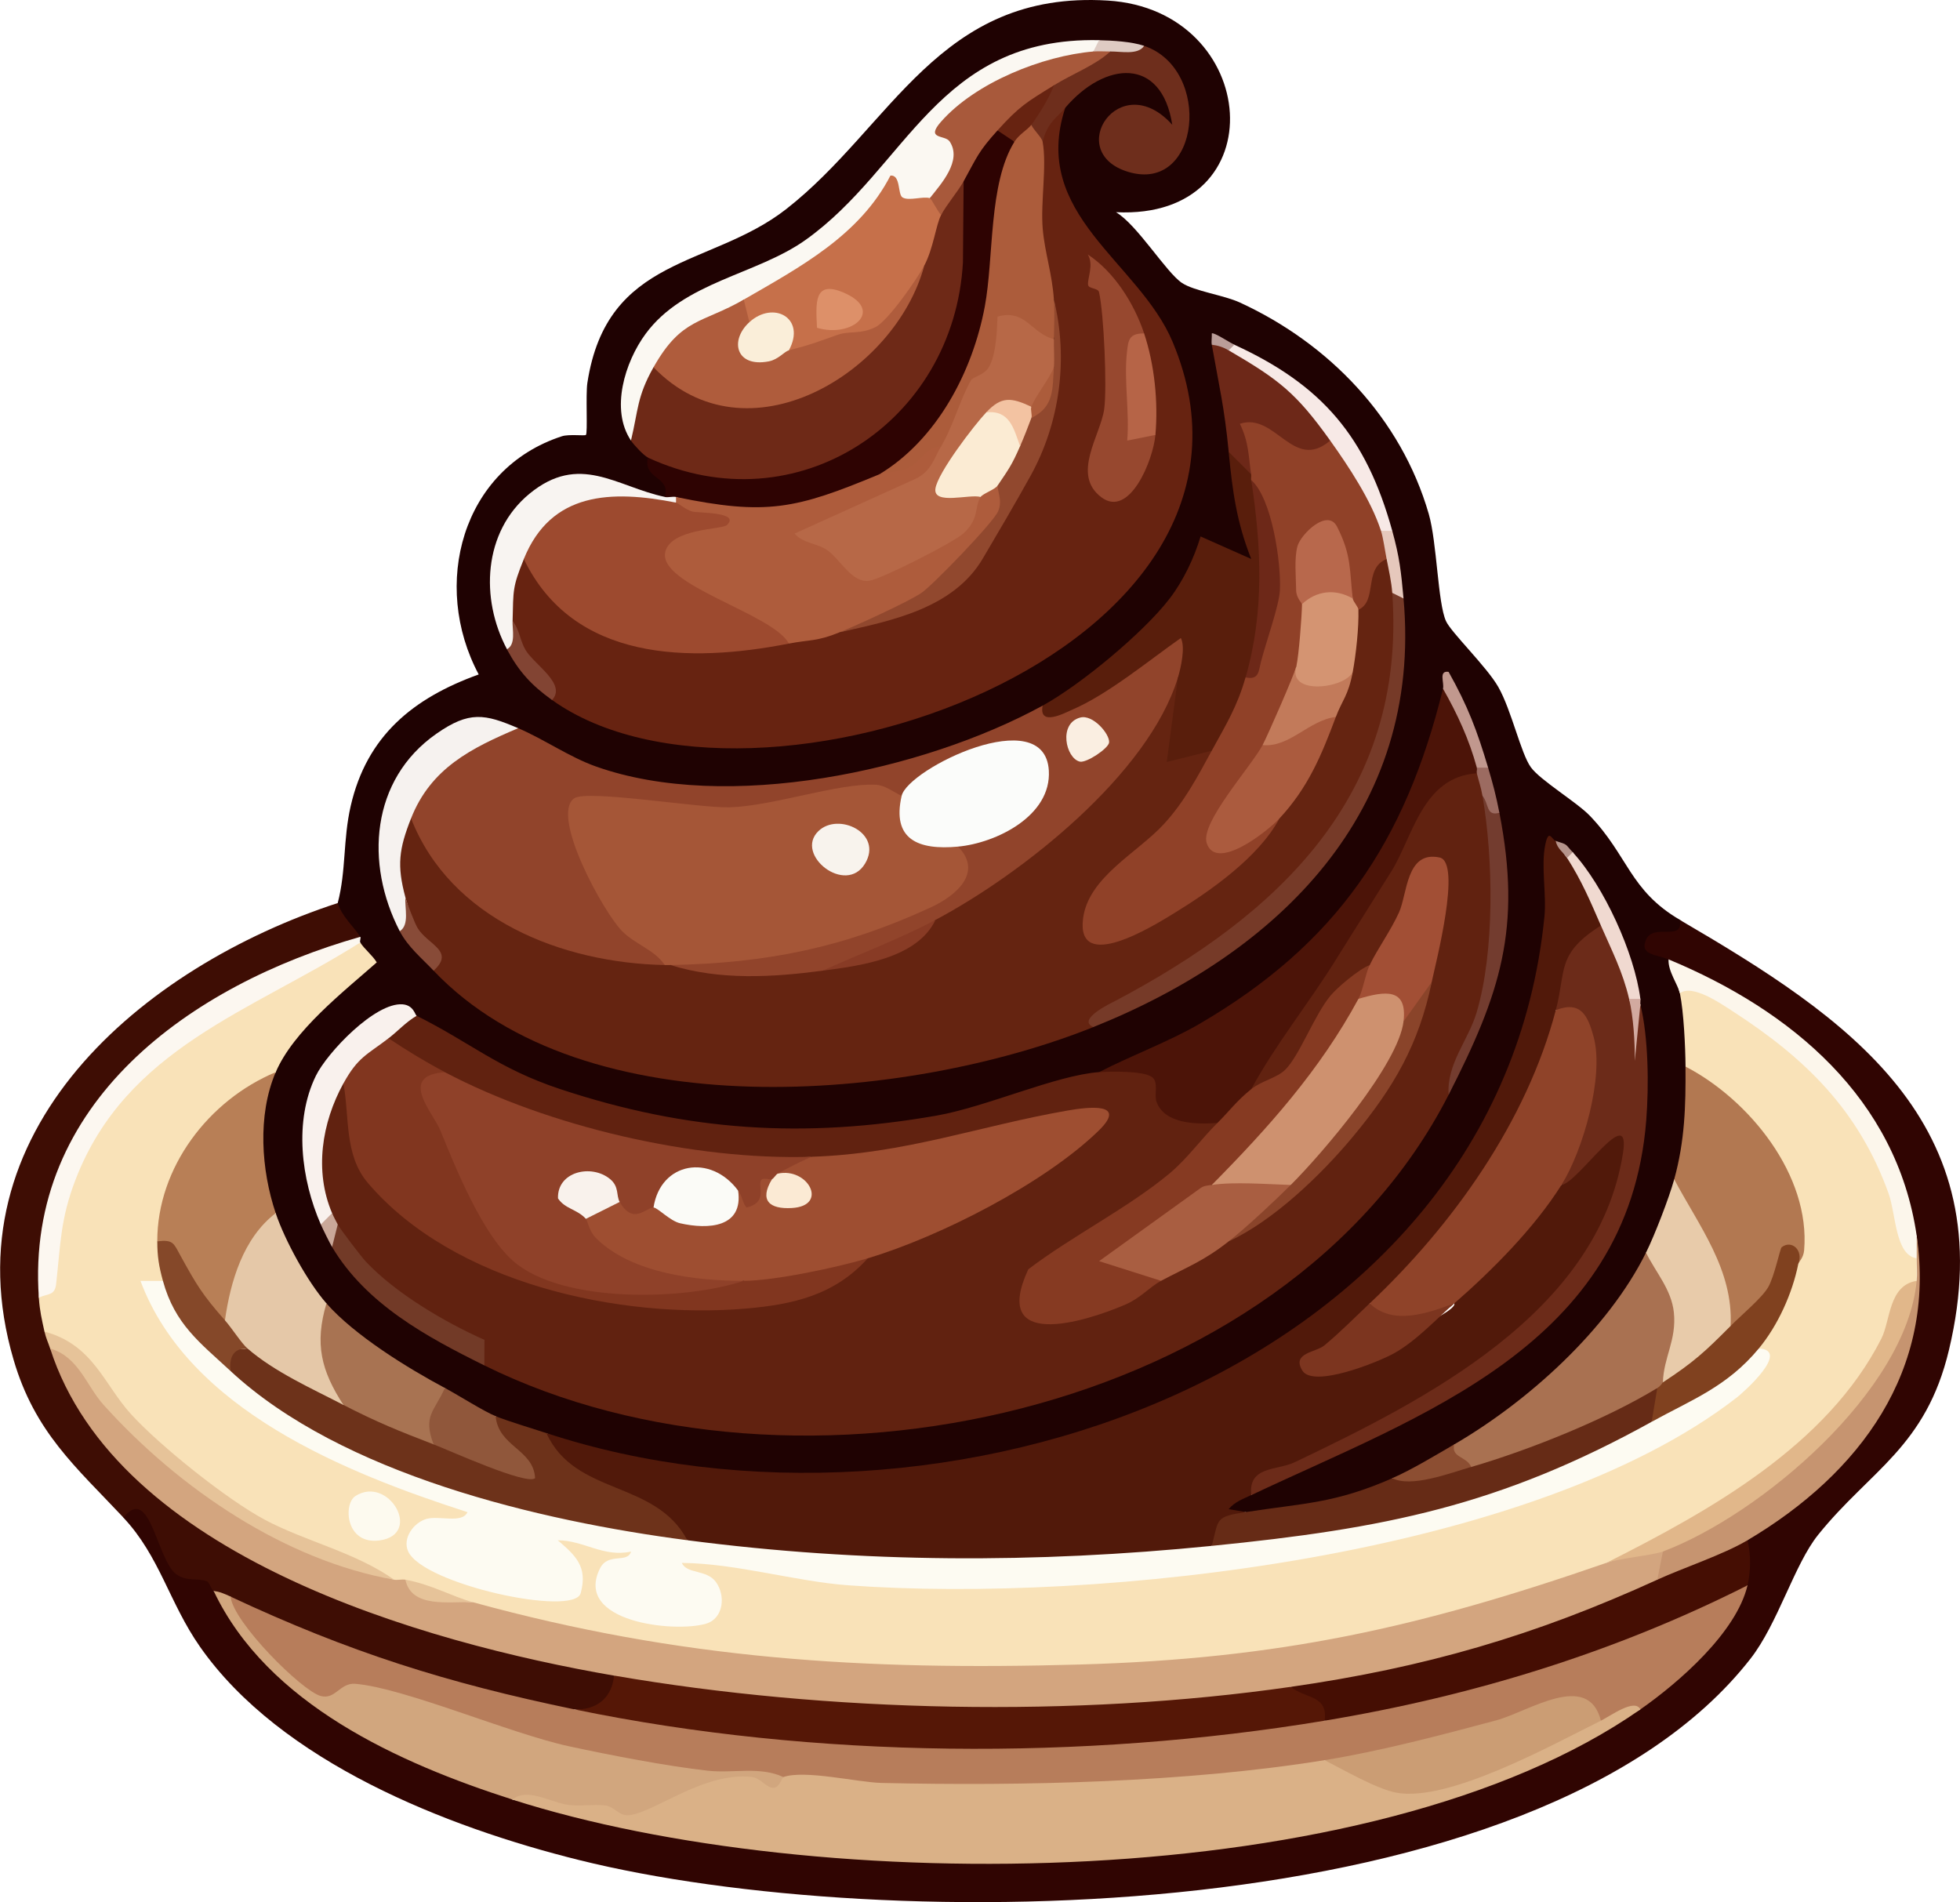 <?xml version="1.0" encoding="UTF-8"?> <svg xmlns="http://www.w3.org/2000/svg" id="Laag_2" viewBox="0 0 347.57 337.31"><defs><style>.cls-1{fill:#4c1408;}.cls-2{fill:#fbf8f2;}.cls-3{fill:#a24f35;}.cls-4{fill:#6d2818;}.cls-5{fill:#8f4129;}.cls-6{fill:#f8f4f1;}.cls-7{fill:#b76847;}.cls-8{fill:#e1b78a;}.cls-9{fill:#ae5c3c;}.cls-10{fill:#e5c8a8;}.cls-11{fill:#faeee1;}.cls-12{fill:#f3c3a2;}.cls-13{fill:#672311;}.cls-14{fill:#b66447;}.cls-15{fill:#a55637;}.cls-16{fill:#a8593b;}.cls-17{fill:#612210;}.cls-18{fill:#b8684c;}.cls-19{fill:#9e4e31;}.cls-20{fill:#b27851;}.cls-21{fill:#1f0202;}.cls-22{fill:#51190a;}.cls-23{fill:#662b16;}.cls-24{fill:#c1988e;}.cls-25{fill:#cb9d74;}.cls-26{fill:#b77d5b;}.cls-27{fill:#a97151;}.cls-28{fill:#723a27;}.cls-29{fill:#d3a57f;}.cls-30{fill:#f6f2ef;}.cls-31{fill:#af5c3c;}.cls-32{fill:#884b38;}.cls-33{fill:#e8cbaa;}.cls-34{fill:#8a442a;}.cls-35{fill:#d2aaa0;}.cls-36{fill:#fbfcfa;}.cls-37{fill:#652411;}.cls-38{fill:#300502;}.cls-39{fill:#91482e;}.cls-40{fill:#450e03;}.cls-41{fill:#9d4a2f;}.cls-42{fill:#91442b;}.cls-43{fill:#dd9069;}.cls-44{fill:#e6c8bc;}.cls-45{fill:#8f4329;}.cls-46{fill:#d1a67e;}.cls-47{fill:#decbc3;}.cls-48{fill:#6e2e1c;}.cls-49{fill:#f8f3ed;}.cls-50{fill:#6e2917;}.cls-51{fill:#fbead4;}.cls-52{fill:#6d321a;}.cls-53{fill:#7c351f;}.cls-54{fill:#b87f56;}.cls-55{fill:#fcf6eb;}.cls-56{fill:#733c2f;}.cls-57{fill:#f7e9e6;}.cls-58{fill:#ce916f;}.cls-59{fill:#883b25;}.cls-60{fill:#3e0d04;}.cls-61{fill:#9c6b61;}.cls-62{fill:#ac5c3b;}.cls-63{fill:#a95e41;}.cls-64{fill:#80411f;}.cls-65{fill:#591e0c;}.cls-66{fill:#ba9d99;}.cls-67{fill:#551706;}.cls-68{fill:#97482f;}.cls-69{fill:#854829;}.cls-70{fill:#8c4e32;}.cls-71{fill:#6c2b19;}.cls-72{fill:#f0d9d0;}.cls-73{fill:#d49472;}.cls-74{fill:#c69470;}.cls-75{fill:#fdfbf2;}.cls-76{fill:#824433;}.cls-77{fill:#a87352;}.cls-78{fill:#f9f1ed;}.cls-79{fill:#f9e2b8;}.cls-80{fill:#caa899;}.cls-81{fill:#fdfaef;}.cls-82{fill:#dab187;}.cls-83{fill:#fbfbf7;}.cls-84{fill:#c6704a;}.cls-85{fill:#90573b;}.cls-86{fill:#f9f2ec;}.cls-87{fill:#e6c399;}.cls-88{fill:#2e0302;}.cls-89{fill:#763a28;}.cls-90{fill:#ab5b3e;}.cls-91{fill:#b6948b;}.cls-92{fill:#fcf7f0;}.cls-93{fill:#c27a5a;}.cls-94{fill:#81361f;}.cls-95{fill:#863a22;}.cls-96{fill:#904128;}.cls-97{fill:#fbebd3;}.cls-98{fill:#faeed9;}</style></defs><g id="Laag_1-2"><path class="cls-21" d="M59.89,160.13c1.51-5.76.92-11.18,2.3-17.2,2.85-12.44,11.07-19.14,22.7-23.33-8.46-15.85-3.04-36.46,14.76-42.24,1.22-.4,4.04-.04,4.25-.23.34-.32-.06-7.15.26-9.24,3.48-22.65,21.83-20.35,35.22-30.78C158.19,22.44,166.44-1.74,196.43.1c27.18,1.67,30.09,38.92,1.47,37.53,3.78,2.23,8.88,10.67,11.71,12.55,2.18,1.45,7.41,2.15,10.27,3.47,15.79,7.27,28.58,20.5,33.49,37.51,1.46,5.07,1.58,15.68,3.04,18.96.89,2.01,7.26,8.13,9.29,11.71,2.34,4.12,3.99,11.77,5.77,14.23,1.66,2.3,8.1,6.16,10.43,8.57,6.82,7.07,7.08,13.28,16.01,18.49,3.83,3.08-.82,4.33-4.18,4.23,1.72.3,2.45.76,2.18,2.77,3.41,2.53,4.08,4.53,2,6,3.61.3,4.11,11.45,1,13,3.42,4.45,2.63,16.58-2,20,1.39,4.04-.61,12.42-5,13l.59,3.18c-.78,5.75-25.76,30.23-31.41,31.25-1.11.2-2.16.09-3.18-.42.02,4.52-7.11,5.54-11,6-1.56,3.12-4.88,4.96-9.96,5.5-4.34,1.16-12.82,3.16-16.04.5-7.22,1.17-3.85-5.96,1-3,1.76-2.55,4.58-4.23,8.47-5.04,23.5-10.91,51.98-24.56,58.45-52.14,1.26-10.14,2.14-19.91,2.09-29.82-.88-.25-.86-.58,0-1l-1.1-.55c-2.64-9.02-6.28-17.5-10.9-25.45-.95.02-1.95-.65-3-2-2.28,1.71-1.03.33-.84.59,2.57,3.55-.34,22.29-1.39,26.35-15.3,59.35-75.68,87.94-133.32,87.1-13.93-.2-31.94-1.3-43.45-9.04-2.14,3.07-7.31-.28-9-3-2.51,2.19-9.12-1.63-9-5l-2.43.95c-5.89-2.64-17.64-9.69-18.57-15.95-3.14,2.48-10.26-12.17-10.2-13.49l1.2-2.51c-5.05-1.51-5.09-18.07-3.17-21.83l3.17-3.17-1.07-2.4c4.36-6.61,9.75-12.41,16.18-17.39-1.07-.8-.76-1.99-.11-3.21-.89-.28-.88-.61,0-1-3.39.51-6.22-3.11-4-6Z"></path><path class="cls-38" d="M297.89,163.13c29.7,17.35,57.36,35.78,47.73,76.23-4.11,17.29-13.96,21.32-23.2,32.8-4.24,5.27-7.13,15.74-12.01,21.99-37.73,48.33-153.67,49.14-207.73,35.69-23.52-5.85-52.9-17.38-67.2-37.8-5.48-7.83-7.15-16.06-13.59-22.91-1.32-4.78,4-4.26,6.17-.63l4.1,8.81c5.81.95,7.72,2.55,5.73,4.82,2.84,3.61,5.7,7.31,8.57,11.08,11.35,11.44,27.66,17.74,42.67,23.24l1.75,2.68c36.65,7.29,73.63,11.43,111.39,8.29,31.04-2.58,61.59-8.86,88.61-24.29l-.07-2.41c7.25-5.65,13.61-12.18,19.07-19.59-2.55-1.17-2.22-6.59,0-8l1.17-3.06c17.11-10.73,31.33-29.88,28.83-50.94-1.15-.48-1.8-1.3-2.13-2.44-6.13-21.17-18.28-34.81-38.96-43.11l-2.91-3.45c-2.18-.9-5.19-.76-3.99-3.49,1.32-3.02,6.68.43,5.99-3.51Z"></path><path class="cls-60" d="M59.89,160.13c.68,2.34,3,4.37,4,6l-1.05.95c-27.61,11.1-55.28,28.18-54.69,61.59l-1.25,1.46c2.87.26,3.73,4.89,1,6,2.11,1.21,2.44,2.21,1,3,9.02,14.55,17.82,24.79,32.81,33.63,19.73,11.64,42.83,17.68,65.12,21.97l2.07,2.4c3.8,5.08-2.09,6.98-7,6-.76.36-1.53.68-2.33.87-6.35,1.54-46.78-12.18-53.84-16.47-1.91-1.16-3.57-2.52-4.83-4.4-.75,1.01-1.75.68-3-1-.4-.17-.76-1.56-1.23-1.73-1.77-.63-3.46.1-5.34-1.19-3.52-2.42-4.68-16.18-9.42-10.08-8.5-9.04-15.74-15.17-19.5-28-11.91-40.55,22.86-69.71,57.5-81Z"></path><path class="cls-79" d="M48.89,190.13l-2.41,3.24c-9.05,5.44-15.76,14.28-16.53,25.03l-2.05,1.73c2.47.86,3.58,5.84,1,7-1.22,2.77-.39,5.69,2.48,8.75,12.7,15.99,31.96,24.5,50.98,30.5,4.65,4.49-1.7,5.37-5.9,4.82-7.84,4.02,7.11,8.15,10.6,9.06,6.13,1.6,21.19,5.01,11.01-5.33-2.54-6.12,14.2-1.4,14.64-.62,1.85,3.24-1.99,3.99-4.37,4.4-5.26,7.83,22.24,11.84,16.82,2.78-3.69-1.12-7.79-2.94-3.19-6.26,58.26,9.28,125.6,4.87,178.04-24.26,3.81-2.12,12.28-7.12,11.89-11.83-.59-2.3.2-4.81,2.39-7.54.87-3.63,2.4-6.11,4.61-7.46-.08-2.44-.73-7.51-1.68-10.34-3.15-9.4-8.7-16.52-17.2-21.74l-1.12-2.92c-.03-3.48-.32-9.7-1-13-.32-.82-.43-1.78.21-2.26,2.31-1.74,15.98,7.96,17.95,9.59,14.04,11.6,19.75,22.53,23.84,39.67v4c-9.18,24.47-29.85,42.19-55,50-.58.74-1.18,1.45-1.88,2.06s-1.32,1.15-2.07,1.41c-45.03,15.65-89.51,19.41-137.22,15.82-16.83-1.27-38.84-3.56-54.69-8.85-1.99-.66-3.62-2.03-5.15-3.43-4.67-.18-8.67-1.51-12-4-.33,2.68-.85,2.39-2,0-22.39-7.08-42.68-19.41-55.72-39.03-2.23-1.56-4.33-3.22-6.28-4.97-.48-2.19-.84-3.68-1-6,.01-1.66.48-2.47,1.42-2.43-.59-32.56,28.09-50.74,55.58-60.57.74,1.16,2.16,2.25,2.92,3.51-5.92,5.23-14.78,12.12-17.92,19.49Z"></path><path class="cls-17" d="M261.89,137.13c1.86.38,2.47,2.74,1,4,7.16,17.7,1.01,36.6-6,53-29.12,57.02-115.85,75.28-171,48-3.25-3.78-7.47-6.87-12.67-9.25-7.18-3.92-11.63-9.17-13.33-15.75-2.01.59-2.1-.41-1-2-2.78-.58-3.16-5.71-3.37-8.6-.34-4.55.3-13.65,5.37-14.4l2.18.96c.28,10.72,1.94,15.71,11.16,22.41,23.48,17.06,53.93,21.02,79.66,7.63l1.34-2.52c13.92-5.02,28-11.73,38.61-22.17-15.37,3.25-30.88,6.09-46.54,8.52l-3.42-1.83c-10.17,3.27-22.59.82-32.99-1.47-6.07-1.33-28.64-7.47-31.18-11.6-.36-.59-.61-1.25-.83-1.93-4.77.26-8.53-1.24-10-6-1.49-2.72,2.69-5.95,5-4,9.55,4.74,14.42,9.35,25.49,13.01,22.51,7.46,43.24,8.8,66.72,4.69,8.83-1.55,21.16-7.15,28.79-7.71,7.96-2.39,11.27-3.32,12.86,5.73,3.45.69,6.17,1.78,8.14,3.27l.15,2.72c-9.21,9.65-19.94,17.81-32.2,24.51-5.7,12.14,13.88,4.45,18.58.83l3.47-.06c.16-3.41,8.91-7.94,12-7,16.67-11.15,29.03-27.19,36-46l-1.74-1.4c2.56-6.63,4.94-33.05-2.24-10.1-1.52,4.55-3.86,7.39-7.02,8.5-4.31,5.35-8.44,10.56-11.26,16.85-1.98,3.34-5.89,7.11-9.74,5.15-.44-1.25-.5-2.51-.15-3.78,11.43-15.91,21.57-32.28,30.41-49.12,2.14-2.57,7.59-7.08,9.75-3.1Z"></path><path class="cls-37" d="M246.89,105.13c6.66,35.16-22.42,62.32-52.17,75.52l-.83,1.48c-33.09,13.26-90.17,18.24-117-10-.38-2.49-1.84-4.9-4.38-7.22l-.62-5.78c-4.17-1.44-3.9-13.53,1-14l2.71,1.25c6.79,14.28,21.99,20.74,36.99,22.54l5.3,2.21c.19-.89.52-.85,1,0,8.13,1.13,16.36.69,24.43-.69l2.57,1.69c7.64-1.43,14.3-4.43,20-9l.28-1.47c17.59-10.14,31-23.59,40.21-40.35l2.51-1.18,1.87,1.13-1.34,11.18c2.59-1.23,4.42-1,5.47.69l.76,2.78c-2.3,4.28-4.83,8.5-8.21,12.04-11.05,6.94-24.23,27.31.38,11.88,6.58-4.12,13.97-8.88,19.06-14.7l-.21-2.79c1.67-3.95,7.28-12.03,10.21-15.21-1.8-2-.8-4.67,3-8-2.68-1.3-1.82-10.15,1-11-.26-6.99,1.41-9.99,5-9,1.86.67,2.42,4.67,1,6Z"></path><path class="cls-22" d="M275.89,149.13c1.41.84,2.08,1.84,2,3,3.02,2.22,7.22,8.51,6,12-.4,2.27-1.83,4.64-4.29,7.11-.23,4.06-1.46,6.69-3.71,7.89.35.63.67,1.26.85,1.93,1.26,4.52-8.15,21.13-11.18,25.94-3.53,5.6-13.94,20.29-18.96,23.32-1.13.68-2.41.88-3.72.8-.01,4.77-5.95,8.81-10.18,10.68-3.39,3.08,26.26-8.47,25.18-10.68l.52-3.13c5.68-5.13,11.06-10.66,15.47-16.94l3.01-.93c12.34-19.36,16.91-8.67,7.64,9.24-11.29,21.8-38.6,33.88-60.04,42.96l-2.6,2.8c-1.43.68-2.95,1.21-4,2.5l3,.5c.03,1.52-1,2.46-3.1,2.81-.37,1.83-.78,2.78-2.9,3.19-1.18.63-2.38,1.23-3.62,1.69s-2.45.88-3.69.99c-21.89,1.93-61.86,4.12-82.11-1.89-1.26-.37-2.43-1.04-3.58-1.79-5.77-3.62-11.42-7.09-17.87-9.42-3.27-1.83-9.96-5.69-7.13-9.58,69.21,22.83,168.85-10.22,176.99-91.51.41-4.07-.64-9,.16-12.84.61-2.94,1.16-.86,1.86-.64Z"></path><path class="cls-13" d="M97.89,124.13l-.83-1.03c-3.33-4-5.39-8.32-6.17-12.97-3.35-1.59-2.08-11.4,2-11l2.71.87c8.35,14.83,26.2,15.07,41.19,12.82l3.11,1.31c.11-2.85,7.49-4.19,9-2,13.46-3.37,25.66-10.6,29.85-24.69,6.53-10.93,10.86-21.36,8.15-34.31-2.62-2.95-3.95-7.07-3.98-12.34-.42-4.15-.65-13.1,1.98-15.66-1.32-2.66,1.11-7.1,4-6-6.21,18.93,13.04,27.23,19.03,41.47,23.22,55.24-74.6,88.86-110.03,63.53Z"></path><path class="cls-42" d="M208.89,120.13c-5.23,17.2-27.69,34.87-43,43-5.69,4.58-12.36,7.58-20,9-8.95,1.18-18.26,1.73-27-1l3.3-2.1c13.27-.14,25.28-3.32,37.58-7.99,6.1-2.32,10.69-4.07,10.12-10.92l.72-2.1c27.36-9.1,7.97-23.32-8.52-6.88l-2.2-.02c-1.17,1.23-2.61,1.26-4.3.08-18.29,3.92-34.32,4.18-52.7,1.99.59,10.33,6.95,20.42,15.85,25.8l-.85,2.14c-18.19-.36-37.99-8.08-45-26-2.63-3.41,2.44-8.16,5.2-10.59,3.63-3.21,8.81-6.38,13.8-5.41,4.55,1.95,9.14,5.14,13.73,6.77,23.21,8.28,58.01.85,79.27-10.77l1.94.49c7.3-3.93,14.26-8.49,20.85-13.69,5.16-1.11,5.61,7.74,1.2,8.2Z"></path><path class="cls-50" d="M114.89,81.13c-.72-.34-2.46-2.2-3-3-.68-4.08-1.02-13.1,4-13l2.65-.21c15.88,13.98,38.45-1.75,45.35-17.79-2.3-1.69-.06-9.4,3-9-1.38-2.3,1.36-6.14,4-6,3.09,1.45,2.31,11.8,1.8,15.61-2.21,16.37-9.91,29.72-25.7,36.2-9.34,3.83-25.06,5.35-32.1-2.81Z"></path><path class="cls-1" d="M261.89,136.13c.89.27.87.6,0,1-9.62.6-11.35,11.27-15.14,17.36-3.3,5.3-6.76,10.71-10.03,15.97-4.73,7.59-10.55,14.77-14.83,22.67,1.22,2.56-3.42,7.78-6,6-3.6.27-9.34.25-10.8-3.74-.47-1.27.4-3.5-.78-4.38-1.51-1.13-7.28-1.04-9.42-.88,5.66-2.94,12.44-5.42,17.89-8.61,24.21-14.16,36.4-32.13,43.11-59.39,3.7,2.42,6.4,9.57,6,14Z"></path><path class="cls-71" d="M288.89,177.13c1.4,2.88,1.74,6.54,1.01,11-.25-3.87.08-7.2.99-10,1.44,5.88,1.52,14.43,1.04,20.54-3.16,40.06-40.23,52.36-70.04,66.46-.58-5.2,4.6-4.34,7.68-5.82,22.97-10.97,53.72-26.41,58.23-54.78,1.5-9.45-8.01,5.34-10.91,5.59l-1.12-2.03c3.21-6.23,5.31-13.29,5.34-20.34.02-4.28-1.12-7.12-5.21-8.63,1.86-7.12.07-9.98,8-15,3.4,1.56,6,9.39,5,13Z"></path><path class="cls-65" d="M221.89,84.13c.89.24.87.58,0,1,4.35,11.03,4.61,24.71-1,35,2.72,3.11-2.05,12.74-6,13l-7.99,2,1.99-15c.51-1.67,1.35-5.4.51-6.99-5.73,4.02-12.93,10-19.28,12.72-1.27.55-5.96,3.08-5.23-.73,6.69-3.66,17.86-12.91,22.52-18.98,2.42-3.15,4.36-7.22,5.49-11.02l8.98,3.99c-2.63-6.67-3.31-12.02-4-18.99,1.44-1.51,2.77-.18,4,4Z"></path><path class="cls-52" d="M43.89,239.13c5.96.18,12.76,5.58,17,10,4.62-1.15,13.25,2.97,16,7l1.66-1.49,13.19,5.06c-4.66-3.17-5.94-6.03-3.85-8.57,2.07.85,6.5,2.18,9,3,5.12,11.2,19.28,8.23,25,19-.93.9-2.04,1.35-3.29,1.57-4.48.78-28.64-5.44-34.46-7.28-7.81-2.46-40.8-15.56-42.99-22.26-.21-.64-.26-1.33-.26-2.03-3.06-3.47-.78-7.08,3-4Z"></path><path class="cls-88" d="M179.89,25.13c.63,2.96.21,6.43-1.27,10.42l-2.03,19.2c-3.61,11.01-8.76,25.2-20.71,29.39-.12,1.01-.46,2.02-1.34,2.42-12.31,5.53-22.28,7.66-34.66,1.58-.22.81-1.27.46-2,0,1.1-3.79-3.85-3.03-3-7,26.4,12.22,54.31-6.3,55.88-34.62l.12-14.38c-1.94-2.69,2.54-10.72,6-9,2-2.11,3.94-.7,3,2Z"></path><path class="cls-20" d="M318.89,224.13l-1.66-.92c-.85,5.17-4.79,12.45-10.34,11.92-1.86-2.62-3.14-6.02-3.84-10.19-3.36-5.24-5.41-10.51-6.16-15.81,1.88-6.79,2.06-13.02,2-20,11.31,5.87,22.18,19.27,21.04,32.59-.12,1.38-.97,2.06-1.04,2.41Z"></path><path class="cls-27" d="M294.89,245.13c1.46,1.39.86,1.97-1,1l-2.1,3.53c-8.92,4.83-18.39,8.64-28.05,11.7l-2.85-1.23c-3.18.09-6.75-1.33-3-4,13.06-7.6,27.23-20.34,34-34,2.58-.96,5.07,4.15,5.84,6.39,2.06,6,1.31,11.8-2.84,16.61Z"></path><path class="cls-54" d="M48.89,190.13c-3.27,7.67-2.56,17.37,0,25l.13,2.5c-4.18,4-5.97,9.71-6.92,15.29l-2.21,1.21-2.36.34c-3.53-4.72-6.74-9.5-9.64-14.34-.02-13.09,9.11-25.04,21-30Z"></path><path class="cls-2" d="M194.89,7.13c1.89.77,1.56,1.44-1,2l-.68,1.28c-4.19.69-24.08,8.44-24.32,11.94,4.26,3.99.84,12.52-4,12.78-.68,3.58-4.9,1.91-7.54.79-5.67,8.05-14.25,13.13-22.64,17.89l-2.82-.69-.13,2.36c-5.88,1.83-10.36,4.97-13.43,9.44l-2.44.2c-2.95,5.24-2.69,7.55-4,13-3.7-5.49-1.07-13.94,2.59-18.91,6.81-9.27,19.65-10.47,28.35-16.65,18.08-12.85,23.33-36.04,52.06-35.44Z"></path><path class="cls-23" d="M292.89,252.13c-.53,1.36-1.23,2.67-2.4,3.58-6.7,5.16-23.09,10.24-31.67,12.73-10.68,3.09-29.17,7.53-39.94,7.3-1.47-.03-2.79-.83-3.99-1.6,1.25-4.88.58-5.16,6-6,10.43-1.61,15.78-1.52,26-6,3.84-.64,7.57-1.71,11.17-3.22l2.83,1.22c10.32-3.01,23.91-8.46,33-14,3.63,1.11.88,4.26-1,6Z"></path><path class="cls-10" d="M57.89,231.13c.93,3.03,1.39,6.34,1.39,9.95,1.75,3.07,2.29,5.75,1.61,8.05-5.62-2.91-12.19-5.84-17-10-3.09.53-5.64-1.97-4-5,.97-6.87,3.23-14.59,9-19,1.63,4.85,5.65,12.19,9,16Z"></path><path class="cls-92" d="M63.89,166.13c.15.24-.15.76,0,1-19.38,12.26-41.49,18.73-50.48,42.02-2.69,6.97-2.66,11.38-3.45,18.51-.24,2.21-1.55,1.67-3.07,2.47-2.43-34.64,26.97-55.49,57-64Z"></path><path class="cls-89" d="M248.89,106.13c3.4,37.84-22.21,62.86-55,76-3.08-1.33,3.23-4.3,3.87-4.63,28.81-15.22,51.71-36.44,49.13-72.37.5-1.72,1.17-1.38,2,1Z"></path><path class="cls-33" d="M306.89,235.13c1.04,3.87-8.37,11.81-12,10,.1-4.4,2.45-7.49,1.94-12.39-.43-4.09-3.23-7.13-4.94-10.61,1.53-3.09,4.07-9.65,5-13,4.39,8.29,10.51,16.02,10,26Z"></path><path class="cls-48" d="M202.89,8.13c12.14,4.12,9.99,26.21-2.82,22.35-11.56-3.48-1.49-18.71,7.81-8.35-1.88-12.15-11.96-11.27-18.99-3-1.68,1.97-3.09,2.54-4,6-2.52,1.25-3.77-.85-2-3-.38-2.34.96-4.68,4-7l.33-2.51,9.67-3.49c1.39-.77,3.39-1.11,6-1Z"></path><path class="cls-77" d="M78.89,246.13c.41.29.77.61,1,1,.25.43-2.47,8.16-3,9-6.02-2.31-10.12-3.96-16-7-3.93-6.08-5.13-10.8-3-18,4.96,5.65,14.33,11.44,21,15Z"></path><path class="cls-55" d="M339.89,219.13v4c-3.82-.53-3.66-7.82-4.99-11.51-5.29-14.69-14.68-23.92-27.68-32.32-2-1.29-7.1-4.86-9.33-3.17-.3-1.46-2.14-3.93-2-6,21.83,9.05,40.46,24.7,44,49Z"></path><path class="cls-30" d="M91.89,129.13c-8.33,3.53-15.49,7.09-19,16-2.14,5.43-2.53,8.31-1,14,1.65,5.25,1.31,7.25-1,6-6.22-11.99-5.14-26.89,6.49-35.01,5.84-4.08,8.58-3.53,14.51-.99Z"></path><path class="cls-6" d="M117.89,88.13c.61.13,1.39-.13,2,0,.87.28.86.62,0,1l-1.87,1.68c-8.59-1.69-18.52-1.38-22.65,7.67l-2.47.64c-2.04,5.05-1.86,5.49-2,11,1.55,3.98,1.22,5.64-1,5-4.76-8.93-4.22-20.78,3.96-27.54,8.91-7.35,15.45-1.27,24.04.54Z"></path><path class="cls-4" d="M217.89,62.13c3.83-.5,19.01,11.73,18.58,14.52-.08.51-.31,1-.58,1.48-1.48,4.96-5.83,4.7-13.04-.8,1.33,3.37,1.01,5.64-.96,6.8l-4-4c-.78-8.01-1.7-11.64-3-19,.72-1.51,2.43-.49,3,1Z"></path><path class="cls-78" d="M73.89,180.13c-1.87,1.07-3.32,2.71-5,4,.03,2.93-5.31,8.16-8,8-3.83,6.97-5.18,15.52-2,23,.48,1.83-.31,3.23-2,2-3.49-7.97-4.8-18.35-.87-26.37,2.01-4.11,10.51-13.04,15.37-12.66,1.97.15,2.21,1.89,2.5,2.04Z"></path><path class="cls-85" d="M87.89,251.13c.52,5.46,6.72,5.85,7,10.99-1.45,1.34-15.4-5-18-5.99-1.94-5.08.14-5.82,2-10,2.52,1.35,6.82,4.1,9,5Z"></path><path class="cls-56" d="M262.89,141.13c1.04.32,2.04,1.32,3,3,4,20.49.17,32.04-9,50-.39-5.45,3.48-9.64,4.95-14.55,3.23-10.81,2.98-27.33,1.05-38.45Z"></path><path class="cls-28" d="M85.89,242.13c-10.23-5.06-20.96-10.87-27-21-.96-2.81-.63-4.14,1-4,.44.83,4.12,5.66,4.95,6.55,5.29,5.65,13.99,10.77,21.07,13.92l-.02,4.53Z"></path><path class="cls-57" d="M246.89,94.13c-.36,2.7-1.09,2.48-2,0-2.34-.82-4.07-2.98-5.17-6.47-2.98-3.41-4.26-6.58-3.83-9.53-6.07-8.5-9.1-10.8-18-16-1.32-1.32-.76-1.73,1-1,15.55,7.13,23.38,16.3,28,33Z"></path><path class="cls-72" d="M290.89,177.13c-.32,2.66-1.24,2.54-2,0-1.13-4.84-3.07-8.57-5-13s-3.38-7.88-6-12c-1.23-1.39-.7-1.93,1-1,5.55,6.01,10.97,17.93,12,26Z"></path><path class="cls-70" d="M257.89,256.13c-.62,2.38,2.19,2.1,3,4-3.88,1.13-10.63,3.72-14,2,3.53-1.55,7.6-4.02,11-6Z"></path><path class="cls-76" d="M97.89,124.13c-3.65-2.61-5.9-5.07-8-9,1.61-.84.96-3.4,1-5,1.25,1.5,1.28,3.4,2.33,5.17,1.55,2.58,7.33,6.02,4.67,8.83Z"></path><path class="cls-24" d="M263.89,136.13c-.32,2.66-1.24,2.54-2,0-1.35-4.98-3.46-9.55-6-14,.26-1.07-.84-3.25.99-2.99,3.42,6.09,5.04,10.39,7.01,16.99Z"></path><path class="cls-32" d="M76.89,172.13c-2.1-2.21-4.56-4.23-6-7,1.77-1.12.85-4.12,1-6,.25.95,1.65,4.57,2.13,5.38,1.76,3.01,6.77,4.09,2.87,7.62Z"></path><path class="cls-44" d="M246.89,94.13c1.29,4.65,1.57,7.25,2,12l-2-1c-.14-1.97-.62-4.06-1-6-2.95.12-3.47-3.55-1-5h2Z"></path><path class="cls-61" d="M263.89,136.13c.87,2.92,1.41,4.98,2,8-2.4.66-1.8-1.56-3-3-.28-1.62-.67-2.62-1-4-.08-.32.08-.69,0-1h2Z"></path><path class="cls-35" d="M290.89,177.13c.04.33-.03.67,0,1l-.99,10c.02-3.45-.23-7.66-1.01-11h2Z"></path><path class="cls-47" d="M202.89,8.13c-1.09,1.68-4.11.97-6,1-1.28.85-2.28.85-3,0l1-2c2.39.05,5.8.25,8,1Z"></path><path class="cls-80" d="M59.89,217.13l-1,4c-.46-.78-1.6-3.09-2-4l2-2c.23.55.7,1.43,1,2Z"></path><path class="cls-66" d="M218.89,61.13l-1,1c-.94-.55-1.92-.88-3-1-.11-.61.04-1.35,0-2,.28-.3,3.23,1.65,3.99,2Z"></path><path class="cls-91" d="M278.89,151.13l-1,1c-.58-.91-1.79-1.66-2-3,2.22.69,1.6.49,3,2Z"></path><path class="cls-82" d="M290.89,303.13c-47.59,33.26-146.45,33.16-200,16-.1-.92-.14-2.01.52-2.53.8-.63,17.79,2.01,19.85,3.34l10.71-4.6c6.3-.66,11.94-.73,16.92-.2-.19-1.92.76-2.56,2.58-2.41,29.3,3.36,60.66,1.01,90.66-1.51l2.75.92c4.45.49,8.82,1.76,13.12,3.81,11.77-1.24,23.06-5.26,33.87-12.04l2,1.23c-1.1-3.77,7.9-6.86,7-2Z"></path><path class="cls-26" d="M309.89,281.13c-1.97,8.36-12.17,17.22-19,22-.99-2.02-5.22,1.12-7,2-2.1-1.42-4.2-2.18-6.29-2.26-11.67,4.2-23.82,7.74-36.26,10.12l-6.45-.86c-24.59,3.97-53.58,4.61-78.54,4.04-4.28-.1-13.63-2.38-17.46-1.04l-.91.77c-5.71-1.43-11.75-1.64-18.09-.63-19.43-3.85-38.56-8.74-57.38-14.68-5.04,5.06-13.06-3.78-16.63-8.03-1.3-1.55-5.98-7.15-5.87-8.53.03-.32.4-.62.88-.9,21,9.83,38.25,15.29,61,20,2.35.21,4.66-.02,6.94-.68,40.11,8.5,78.92,5.52,119.16,1.74,2.34-.22,4.66.35,6.91.95l2.77-1.83c22.41-5.45,45.03-11.04,65.9-21.31l6.33-.87Z"></path><path class="cls-46" d="M40.89,283.13c.44,4.55,12.65,16.73,15.98,17.62,2.63.7,3.4-2.37,6.12-2.16,8.6.69,27.38,8.79,37.87,11.07,7.25,1.57,17.39,3.53,24.66,4.34,4.47.5,9.19-.82,13.38,1.12-.17.06-.66,1.78-1.62,1.9-1.31.17-2.34-1.72-3.92-1.9-8.79-1.01-17.87,6.77-22.15,6.78-1.46,0-2.43-1.57-3.86-1.74-2.28-.26-4.6.23-6.86-.14-2.92-.48-7.13-3.07-9.6-.9-20.17-6.46-43.51-16.96-53-37,.2.09.67-.09,3,1Z"></path><path class="cls-40" d="M309.89,273.13c.65,2.59.55,5.66,0,8-23.58,11.91-48.9,19.67-75,24-1.73-1.48-3.73-2.68-5.98-3.6l-.02-2.4,4.25-2.67c19.22-2.99,37.98-8.42,55.78-16.3l4.97-.03c2.42-4.18,11.72-8.27,16-7Z"></path><path class="cls-74" d="M309.89,273.13c-4.33,2.57-11.3,4.85-16,7-3.22-.59-1.6-4.26,1-5l.29-1.54c18.71-9.69,37.39-23.7,43.22-44.88l1.49-1.58c.12-1.29,0-2.69,0-4v-4c3.47,23.85-9.99,42.14-30,54Z"></path><path class="cls-29" d="M69.89,280.13c.63.11,1.38-.11,2,0,3.39,2.47,7.39,3.8,12,4,36.89,10.13,69.24,12.13,107.54,11.04,35.45-1.01,60.2-6.51,93.46-18.04l8.95-3.08,1.05,1.08-1,5c-21.7,9.91-41.15,15.57-65,19-1.84,1.2-3.78,2.45-5.98,2.82-31.01,5.19-77.14,3.85-108.13-1.83-1.03-.19-2.02-.65-3.01-1.15s-1.95-1.15-2.87-1.83c-33.94-5.86-88.19-21.26-100-58,1.75-1.25,3.84-.23,6.25,3.06,12.64,19.22,33.07,30.91,54.75,37.94Z"></path><path class="cls-67" d="M228.89,299.13c2.58,2.12,6.67,1.44,6,6-42.75,7.09-90.53,6.79-133-2,3.94.12,6.63-2.04,7-6,37.86,6.54,81.89,7.49,120,2Z"></path><path class="cls-87" d="M7.89,236.13c8.65,2.33,10.5,9.32,15.35,14.65,5.14,5.64,17.06,15.18,23.76,18.74,7.14,3.8,16.07,5.77,22.89,10.61-19.26-3.4-38.09-16.08-51.51-30.99-3.12-3.47-4.4-8.52-9.49-10.01-.33-1.02-.75-1.86-1-3Z"></path><path class="cls-75" d="M28.89,227.13c2.23,1.18,4.06,3.43,5.49,6.74,3.44,2.83,5.61,5.92,6.51,9.26,19.72,18.3,54.7,26.57,81,30,31.14,4.06,61.8,4.12,93,1,30.61-3.06,51.04-7.08,78-22,2.37-3.48,5.91-6.2,10.62-8.15,2.74-2.85,5.54-4.47,8.38-4.85,5.76.29-2.79,7.82-3.85,8.65-36.17,28.14-112.98,36.6-157.63,33.34-9.33-.68-19.88-3.89-29.51-3.97.95,2.04,4.4,1.1,6.07,3.41,1.75,2.43,1.32,6.46-1.77,7.37-5.63,1.66-23.55-.29-18.8-9.81,1.44-2.88,4.88-.82,5.5-2.98-4.89,1.07-8.35-1.99-12.99-2,3.13,2.68,5.36,4.67,4.06,9.38-1.17,4.24-27.94-1.56-30.59-7.41-1.07-2.36,1.01-5.12,3.24-5.76s6.34.88,7.28-1.2c-21.65-6.99-49.44-18.13-57.99-41.01h4Z"></path><path class="cls-8" d="M339.89,227.13c-1.82,19.55-27.7,41.48-45,48-1.69.64-7.74,1.22-10,2,18.34-9.25,39.12-20.8,48.74-39.76,1.63-3.22,1.26-9.45,6.26-10.24Z"></path><path class="cls-64" d="M306.89,235.13c1.94-1.96,5.52-4.93,6.65-6.85s2.11-6.88,2.41-7.11c1.74-1.37,3.91.52,2.94,2.96-1.03,5.19-3.61,10.91-7,15-5.66,6.83-12.05,9.15-19,13l1-6c.69-.42.89-.93,1-1,5.48-3.59,7.49-5.46,12-10Z"></path><path class="cls-69" d="M39.89,234.13c1.24,1.41,2.92,4.06,4,5-2.58-.11-3.27,1.66-3,4-5.43-5.04-9.88-8.27-12-16-.7-2.56-1-4.3-1-7,2.82-.35,2.9.33,4.06,2.44,2.95,5.36,3.92,6.99,7.94,11.56Z"></path><path class="cls-81" d="M63.04,265.28c5.86-3.71,11.99,6.8,4.29,7.88-6.05.84-6.51-6.47-4.29-7.88Z"></path><path class="cls-87" d="M83.89,284.13c-4.19-.18-10.91,1.13-12-4,4.61.83,8.17,2.95,12,4Z"></path><path class="cls-19" d="M153.89,223.13c-1.98,1.23-4.03,2.48-6.26,3.25-3.91,1.35-13.76,4.52-15.74.75-8.39,1.27-16.56,1.41-23.97-3.31-2.63-1.68-7.35-5.12-4.03-7.69-1.72-2.5,4.22-5.36,6-3,2.36-.41,4.36-.08,6,1l2.25-1.02c4.87,3.93,9.81,3.04,12.75-1.98l2.04.22c-.55-3.52,2.94-6.16,3.96-2.22,1,.6,1.35,1.58,1.05,2.92,5.21.95,5.2-.35-.05-3.92.38-1.84,2.38-2.84,6-3,16.68-.53,29.7-5.46,45.38-8.19,3.89-.68,10.74-1.46,5.52,3.6-9.64,9.35-28.05,18.73-40.9,22.6Z"></path><path class="cls-5" d="M78.89,190.13c18.35,9.68,44.18,15.66,65,15-2.09.95-3.98,1.87-6,3,1.3,1.43.74,1.97-1,1-.23.16-1.56-.38-1.89.1-.73,1.05,1.29,3.98-2.62,4.9-.73-.81-.68-1.9-1.49-3l-2.22.43c-3.5-3.89-9.11-3.42-10.61,1.94l-2.17.63c-1.33,0-3.62,3.19-6-1-.81.28-1.87.37-2.21-.27-3.59-6.72-10.3-1.05-3.78.69v2.58c.32.35.48,2.15,1.92,3.55,6.25,6.08,17.49,7.47,26.07,7.45l-.77,2.33c-12.52,2.69-36.74,2.06-45.17-8.62-1.5-1.9-13-24.51-13.06-26.12-.2-5.3.9-6.35,6-4.6Z"></path><path class="cls-94" d="M78.89,190.13c-8.4.58-2.11,7.14-.81,10.31,2.74,6.73,7.38,18.26,12.87,23.13,8.66,7.67,30.59,7.04,40.94,3.56,5.42,0,16.68-2.4,22-4-5.86,6.53-13.26,8.21-21.66,8.92-22.35,1.89-51.77-4.43-66.99-22.27-4.25-4.99-3.23-11.7-4.34-17.66,2.58-4.69,4.17-5.06,8-8,3.24,2.17,6.55,4.18,10,6Z"></path><path class="cls-95" d="M242.89,171.13c2.87,1.92.83,4.75-2,6,.15.77.27,1.54.25,2.3-.16,6-19.09,28.37-26.25,30.7l-.52,2.08-14.92,10.78c3.83.46,5.98,1.84,6.44,4.14-1.95,1.04-3.63,3.05-6.3,4.2-7.72,3.32-23.88,8.06-17.24-6.24,7.72-5.89,17.66-10.86,25.02-16.98,3.19-2.66,5.62-6.12,8.52-8.98,2.16-2.13,3.34-3.86,6-6,1.86-1.49,4.54-1.96,6.05-3.46,2.5-2.49,5.12-9.6,7.95-13.05,1.25-1.52,5.02-4.7,7-5.49Z"></path><path class="cls-63" d="M228.89,210.13l.31,1.07c-3.53,3.26-7.23,6.37-11.31,8.93-4.45,3.5-7.26,4.49-12,7l-10.99-3.49,18.04-12.99c.59-.41,1.27-.42,1.95-.53,3.49-2.63,11.85-3.95,14,0Z"></path><path class="cls-3" d="M242.89,171.13c1.49-3.04,3.68-6,5.19-9.31s1.26-11.02,7.2-9.76c3.98.84-.7,18.78-1.39,22.07-1.13,4.15-2.79,6.48-5,7-1.1-.3-1.91-1.25-2.42-2.87-2.49.53-4.35.15-5.58-1.13.81-1.49,1.23-4.42,2-6Z"></path><path class="cls-34" d="M217.89,220.13c3-2.35,8.19-7.2,11-10l-.72-2.12c7.85-7.65,14.01-16.29,18.5-25.94l2.23-.94,5-7c-2.3,11.05-6.68,18.66-14.02,27.48-5.62,6.75-14.02,14.83-21.98,18.52Z"></path><path class="cls-15" d="M159.89,141.13c1.23,1.33,2.11,3.27,2.62,5.84,3.47.56,5.93,1.62,7.38,3.16,4.5,4.57-.35,8.7-4.76,10.74-15.49,7.17-29.12,9.93-46.24,10.26-.33,0-.67,0-1,0-1.87-2.74-5.17-3.62-7.53-5.97-3.27-3.24-12.84-20.57-8.53-23.6,2.27-1.59,22.31,1.78,27.6,1.6,7.83-.26,19.32-4.35,25.91-4,1.64.09,3.1,1.3,4.54,1.96Z"></path><path class="cls-96" d="M235.89,78.13c3.28,4.6,7.27,10.62,9,16,.4,1.23.71,3.53,1,5-4.14,1.65-1.54,7.42-5,9-2.61.66-2.73.05-1-2l-2.17-1.56c-.33-15.79-7.4-11.19-5.69.7l-1.14,1.87c3.31.47,2.32,10.4-1,11,.67,4.68-.87,11.56-6,14,.78.44,1.2,1.08,1.17,1.95-.84.79-12.28,16.77-8.25,15.21,2.94-1.14,5.55-2.49,7.84-4.77l2.23.61c-3.62,6.82-12.19,12.83-18.69,16.81-3.71,2.28-17.35,10.74-16.13.95.92-7.36,9.65-11.66,14.32-16.75,3.7-4.03,5.99-8.44,8.49-13.01s4.53-7.83,6-13c5.62-10.14,5.29-24.15,1-35-.05-.33.05-.67,0-1-.48-3.25-.4-5.71-2-8.99,6.32-2.08,9.46,8.58,16,2.99Z"></path><path class="cls-90" d="M236.89,127.13c-2.55,6.79-4.89,12.5-10,18-2.07,2.23-11.25,9.55-12.91,4.36-1.15-3.6,7.88-13.54,9.91-17.36,1.89-1.91,10.37-7.63,12.17-6.21.37.29.61.73.83,1.21Z"></path><path class="cls-73" d="M239.89,106.13c.07.57.99,1.5,1,2,.09,3.12-.43,7.93-1,11-1.74,6.41-12.8,6.66-10-1,.43-1.89.96-8.74,1-11-1.2-4.8,8.33-6.05,9-1Z"></path><path class="cls-93" d="M229.89,118.13c-1.65,5.31,8.74,3.94,10,1-.8,4.28-1.87,4.99-3,8-4.84.61-8.14,5.44-13,5,.89-1.66,5.69-12.63,6-14Z"></path><path class="cls-59" d="M165.89,163.13c-3.25,6.85-13.47,8.14-20,9,6.55-2.98,13.66-5.63,20-9Z"></path><path class="cls-45" d="M275.89,179.13c4.43-1.73,5.69.96,6.72,4.77,1.88,6.96-1.88,20.13-5.72,26.23-4.77,7.59-12.24,15.11-19,21-4.01,3.65-15.06,7.5-15,0,14.73-13.87,27.83-32.27,33-52Z"></path><path class="cls-53" d="M257.89,231.13c-3.34,2.91-6.76,6.66-10.66,8.84-2.75,1.54-14.33,6.23-16.28,3.08s2.39-3.22,3.89-4.46c2.73-2.25,5.46-5.02,8.05-7.47,4.13,4.04,10.47,1.68,15,0Z"></path><path class="cls-9" d="M166.89,79.13c1.73.92-1.5,5.84-2.83,7.11l-18.38,8.61c-.37.24,6.23,5.22,6.68,5.55,2.31,1.67,19.73-6.7,19.38-11.66l2.14-.61c-1.89-2.41.94-3.85,3-2l2.17.83c-4.06,14-16.57,21.88-30.17,25.17-4.06,1.66-5.31,1.28-9,2-5.46-1.99-22.61-9.14-23.84-14.68-.83-3.75,2.6-5.67,5.51-7.06-1.71-.56-2.33-1.39-1.67-3.26v-1c16.03,3.33,21.27,2.13,36-4,3.69-1.52,6.99-3.58,9.92-6.18l1.08,1.18Z"></path><path class="cls-41" d="M119.89,89.13c.38.07,1.67,1.25,2.88,1.58,1.04.28,8.64.05,6.12,2.41-.85.8-9.84.57-10.9,4.7-1.52,5.91,19.14,10.98,21.9,16.31-17.57,3.44-38.22,3.22-47-15,4.82-11.93,15.52-12.26,27-10Z"></path><path class="cls-62" d="M184.89,25.13c.78,4.32-.39,10.71.02,15.48.36,4.16,1.68,7.97,1.98,12.52.61,2.53.61,4.86,0,7-1.48,1.54-4.08.79-7.82-2.26-.05,5.31-1.85,8.93-5.4,10.85-1.35,3.67-3.1,7.15-5.25,10.43h-1.53c-2.69.09-3.58,2.68-5.73,3.77-1.87.94-4.02.7-5.27,1.22,10.25-6.17,16.57-18.19,18.74-29.76,1.64-8.74.64-21.8,5.26-29.24-1.9-1.98.81-4.52,3-3,.38.91,1.86,2.22,2,3Z"></path><path class="cls-68" d="M202.89,59.13c-1.45,4.94-1.75,10.38-.89,16.32,1.35-.06,2.27.2,2.89,1.68-.4,4.49-4.58,14.78-9.56,11.07-5.41-4.03-.16-10.99.48-15.66.52-3.83-.06-17.02-.92-20.74-.17-.75-1.85-.56-1.94-1.29-.14-1.16,1.06-3.55-.05-5.38,4.69,3.07,8.24,8.73,9.99,14Z"></path><path class="cls-39" d="M148.89,112.13c3.01-1.23,12.21-5.42,14.51-6.99,2.04-1.39,12.74-12.47,13.59-14.46.74-1.72.09-2.85-.1-4.55-1.55-2.63,1.01-6.88,4-7-.84-3.75-.17-5.41,2-5,1.72-2.85,3.35-5.67,4-9-2.76-1.07-2.83-3.97,0-5,.04-2.29.15-4.73,0-7,2.6,10.58,1.04,21.92-4.18,31.32-2.64,4.76-5.72,10.01-8.42,14.58-5.2,8.82-16,11.01-25.41,13.09Z"></path><path class="cls-14" d="M202.89,59.13c1.84,5.54,2.52,12.17,2,18l-5,1c.43-4.96-.59-10.72-.06-15.55.25-2.26.34-3.47,3.05-3.45Z"></path><path class="cls-36" d="M169.89,150.13c-7.08.66-11.77-1.28-10-9,1.11-4.82,25.35-16.66,26.1-4.51.5,8.08-9.37,12.88-16.1,13.51Z"></path><path class="cls-11" d="M191.58,127.24c2.23-.58,5.22,2.91,5.1,4.41-.08,1.05-4.01,3.68-5.19,3.41-2.5-.59-3.86-6.8.09-7.82Z"></path><path class="cls-84" d="M131.89,53.13c9.99-5.77,20.56-11.39,26.01-21.99,1.86-.18,1.26,3.3,2.13,3.86,1.09.7,3.71-.25,4.85.14,3.02-1.23,2.9.4,2,3-.92,1.77-1.35,5.9-3,9-4.09,11.93-11.41,14.05-22.47,16.66l-1.53-1.66c-.71-4.13-2.3-5.53-4.75-4.2l-2.25-.8c-2.97.48-3.46-2.52-1-4Z"></path><path class="cls-31" d="M163.89,47.13c-5.09,19.01-31.44,35.13-48,18,4.96-8.81,8.65-7.76,16-12l1,4c.22,1.54.35,3.14.37,4.81,2.51-.21,4.71-.15,6.63.19,4.31-1.13,4.96-1.47,8.72-2.78,2.03-.71,3.97-.01,6.65-1.35,2.22-1.11,7.33-8.46,8.62-10.88Z"></path><path class="cls-16" d="M193.89,9.13c.98-.08,2.01.01,3,0-2.61,2.43-6.56,3.88-10,6l-7.92,8.32-2.08-.32c-3.42,3.79-3.61,4.67-6,9-1.01,1.82-3.05,4.19-4,6-.55-.53-1.73-2.91-2-3,1.99-2.51,5.78-6.65,3.51-10.05-.81-1.21-4.33-.29-1.54-3.48,6.12-6.97,18.03-11.7,27.03-12.47Z"></path><path class="cls-4" d="M221.89,85.13c3.69,3.27,5.31,14.71,5.08,19.52-.13,2.74-2.49,9.29-3.37,12.74-.43,1.69-.34,3.22-2.71,2.74,3.35-11.82,2.79-23.05,1-35Z"></path><path class="cls-13" d="M182.89,22.13c-.67.89-2.2,1.71-3,3l-3-2c3.89-4.31,5.16-5.01,10-8-.77,2.14-2.66,5.22-4,7Z"></path><path class="cls-25" d="M283.89,305.13c-8.63,4.28-26.99,14.48-36.26,12.77-3.5-.65-9.37-4.06-12.74-5.77,9.98-1.61,20.63-4.44,30.44-7.06,5.68-1.52,16.31-8.88,18.56.06Z"></path><path class="cls-83" d="M130.89,211.13c.96,6.58-5.31,6.93-10.29,5.79-1.79-.41-4-2.79-4.71-2.79,1.24-8.09,10.15-9.57,15-3Z"></path><path class="cls-86" d="M103.89,216.13c-1.57-1.72-3.69-1.73-4.94-3.62-.16-4.78,5.95-6.14,9.23-3.43,1.66,1.37,1.06,2.92,1.71,4.06l-6,3Z"></path><path class="cls-51" d="M136.89,209.13c.41-.28.72-.84,1-1,5.38-1.22,9.14,5.72,2.51,6.09-3.91.22-5.8-1.31-3.51-5.09Z"></path><path class="cls-58" d="M240.89,177.13c4.64-1.38,8.72-2.05,8,4-.9,7.6-14.37,23.39-20,29-4.08-.13-10.19-.6-14,0,10-10.12,19.17-20.36,26-33Z"></path><path class="cls-49" d="M145.13,147.38c3.53-3.42,11.51.36,8.27,5.76-3.41,5.69-12.59-1.58-8.27-5.76Z"></path><path class="cls-18" d="M230.89,107.13c0-.13-1.02-1.12-1.04-2.42-.03-2.35-.37-5.76.24-7.88s5.33-6.76,7.02-3.42c2.57,5.08,2.18,7.58,2.77,12.72-3.11-1.79-6.43-1.39-9,1Z"></path><path class="cls-7" d="M186.89,60.13c-.03,1.65.12,3.36,0,5-.44,3.71-1.77,6.04-4,7-2.41.67-5.07,1-8,1l.65,2.28c-2.79,3.42-5.49,6.87-7.46,10.84,3.34-.73,5.27-.11,5.81,1.88-1.14,1.83-.18,3.85-3.04,6.46-1.77,1.61-14.53,8.09-16.71,8.4-3.02.43-5-3.59-7.29-5.32-1.8-1.36-4.4-1.24-5.95-3.05l21.32-9.65c2.96-1.34,3.41-3.73,4.67-5.83,2.17-3.62,3.44-8.53,5.3-11.7.39-.67,2.32-.89,3.16-2.32,1.29-2.18,1.45-6.41,1.54-8.98,5.05-1.38,5.95,2.99,10,4Z"></path><path class="cls-97" d="M180.89,79.13c-1.45,3.33-2.01,4.06-4,7-.45.67-2.64,1.43-3,2-1.89-.58-8.44,1.51-8.01-1.49.41-2.8,6.81-11.17,9.01-13.51,5.32-2.65,7.19.97,6,6Z"></path><path class="cls-12" d="M182.89,72.13c1.79-.05,1.07.87,0,2-.68,1.8-1.23,3.23-2,5-1.12-3.18-1.88-6.46-6-6,2.67-2.85,4.39-2.7,8-1Z"></path><path class="cls-62" d="M182.89,74.13c.19-.5-.19-1.49,0-2,.7-1.87,3.12-4.82,4-7-.28,3.8.12,6.97-4,9Z"></path><path class="cls-98" d="M139.89,62.13c-.83.22-1.83,1.61-3.55,1.95-5.84,1.14-7.01-3.7-3.45-6.95,4.27-3.89,10.12-.73,7,5Z"></path><path class="cls-43" d="M144.88,58.13c-.2-4.33-.63-8.54,4.73-6.24,7.27,3.12,1.54,8.11-4.73,6.24Z"></path></g></svg> 